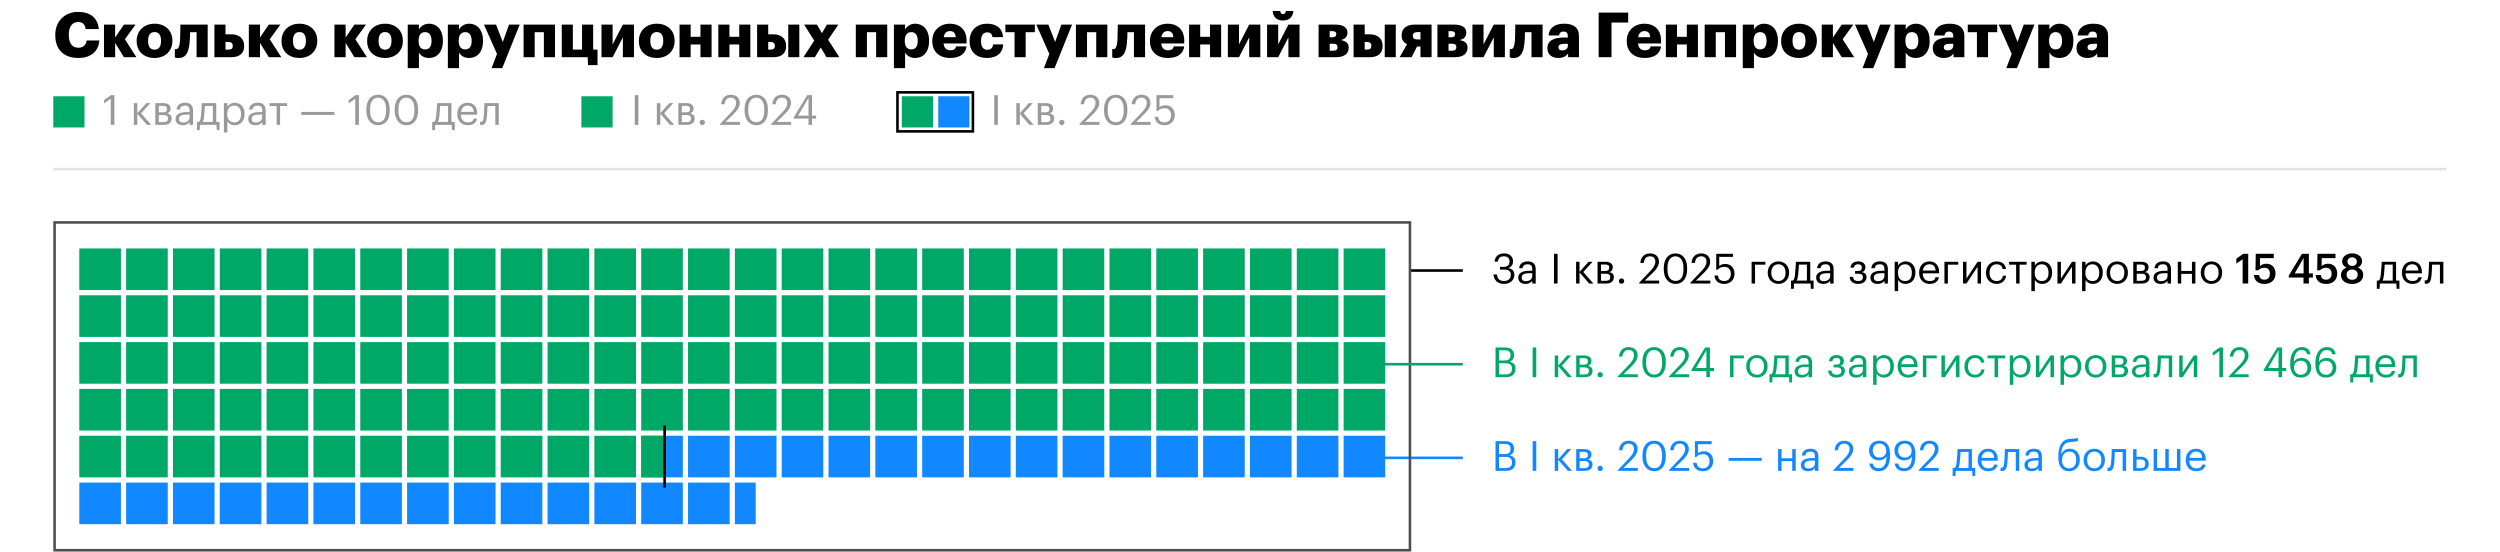 <?xml version="1.0" encoding="UTF-8"?> <svg xmlns="http://www.w3.org/2000/svg" width="961" height="212" viewBox="0 0 961 212" fill="none"><path d="M20.484 65H940.484" stroke="#E3E3E3"></path><path d="M42.572 48V37.936L40.012 39.776V38.48L42.668 36.56H43.964V48H42.572ZM56.493 48L52.781 43.728V48H51.453V39.632H52.781V43.536L56.253 39.632H57.805L54.221 43.568L58.109 48H56.493ZM59.703 48V39.632H62.631C64.199 39.632 65.575 40.112 65.575 41.76V41.808C65.575 42.56 65.175 43.36 64.231 43.6C65.287 43.824 65.975 44.4 65.975 45.488V45.536C65.975 47.2 64.807 48 62.983 48H59.703ZM62.615 40.688H61.031V43.168H62.631C63.735 43.168 64.183 42.784 64.183 41.872V41.824C64.183 40.944 63.623 40.688 62.615 40.688ZM62.855 44.224H61.031V46.944H62.855C64.023 46.944 64.583 46.544 64.583 45.616V45.568C64.583 44.624 64.007 44.224 62.855 44.224ZM70.396 47.088C71.804 47.088 72.876 46.368 72.876 45.072V44.032H71.724C70.044 44.032 68.812 44.448 68.812 45.68C68.812 46.544 69.228 47.088 70.396 47.088ZM70.268 48.144C68.716 48.144 67.484 47.392 67.484 45.68C67.484 43.744 69.532 43.088 71.676 43.088H72.876V42.48C72.876 41.152 72.364 40.592 71.084 40.592C69.932 40.592 69.292 41.072 69.164 42.096H67.836C68.012 40.192 69.532 39.488 71.148 39.488C72.748 39.488 74.204 40.144 74.204 42.48V48H72.876V46.944C72.252 47.728 71.5 48.144 70.268 48.144ZM78.445 44.768C78.333 45.744 78.173 46.416 77.901 46.88H81.821V40.72H78.749C78.701 41.824 78.589 43.52 78.445 44.768ZM76.877 48L76.781 50.032H75.709V46.88H76.301C76.973 46.704 77.085 45.76 77.229 44.688C77.469 42.736 77.597 39.632 77.597 39.632H83.117V46.88H84.397V50.032H83.325L83.229 48H76.877ZM90.095 47.04C91.759 47.04 92.655 45.92 92.655 43.888V43.76C92.655 41.648 91.487 40.592 90.079 40.592C88.527 40.592 87.343 41.616 87.343 43.76V43.888C87.343 46.032 88.463 47.04 90.095 47.04ZM86.063 50.912V39.632H87.391V41.04C87.871 40.224 89.007 39.488 90.223 39.488C92.415 39.488 94.031 41.088 94.031 43.696V43.824C94.031 46.384 92.527 48.144 90.223 48.144C88.847 48.144 87.871 47.456 87.391 46.624V50.912H86.063ZM98.318 47.088C99.726 47.088 100.798 46.368 100.798 45.072V44.032H99.646C97.966 44.032 96.734 44.448 96.734 45.68C96.734 46.544 97.15 47.088 98.318 47.088ZM98.19 48.144C96.638 48.144 95.406 47.392 95.406 45.68C95.406 43.744 97.454 43.088 99.598 43.088H100.798V42.48C100.798 41.152 100.286 40.592 99.006 40.592C97.854 40.592 97.214 41.072 97.086 42.096H95.758C95.934 40.192 97.454 39.488 99.07 39.488C100.67 39.488 102.126 40.144 102.126 42.48V48H100.798V46.944C100.174 47.728 99.422 48.144 98.19 48.144ZM110.372 39.632V40.752H107.668V48H106.34V40.752H103.636V39.632H110.372ZM115.814 44.144V43.024H128.534V44.144H115.814ZM136.572 48V37.936L134.012 39.776V38.48L136.668 36.56H137.964V48H136.572ZM145.379 48.144C142.643 48.144 140.835 45.936 140.835 42.608V41.968C140.835 38.592 142.547 36.416 145.347 36.416C148.163 36.416 149.811 38.672 149.811 41.936V42.576C149.811 45.904 148.195 48.144 145.379 48.144ZM145.379 46.992C147.379 46.992 148.403 45.456 148.403 42.56V41.92C148.403 39.264 147.283 37.536 145.347 37.536C143.411 37.536 142.259 39.136 142.259 41.952V42.592C142.259 45.488 143.475 46.992 145.379 46.992ZM156.27 48.144C153.534 48.144 151.726 45.936 151.726 42.608V41.968C151.726 38.592 153.438 36.416 156.238 36.416C159.054 36.416 160.702 38.672 160.702 41.936V42.576C160.702 45.904 159.086 48.144 156.27 48.144ZM156.27 46.992C158.27 46.992 159.294 45.456 159.294 42.56V41.92C159.294 39.264 158.174 37.536 156.238 37.536C154.302 37.536 153.15 39.136 153.15 41.952V42.592C153.15 45.488 154.366 46.992 156.27 46.992ZM168.867 44.768C168.755 45.744 168.595 46.416 168.323 46.88H172.243V40.72H169.171C169.123 41.824 169.011 43.52 168.867 44.768ZM167.299 48L167.203 50.032H166.131V46.88H166.723C167.395 46.704 167.507 45.76 167.651 44.688C167.891 42.736 168.019 39.632 168.019 39.632H173.539V46.88H174.819V50.032H173.747L173.651 48H167.299ZM179.831 48.144C177.463 48.144 175.783 46.48 175.783 43.904V43.776C175.783 41.248 177.399 39.488 179.703 39.488C181.639 39.488 183.463 40.656 183.463 43.648V44.08H177.159C177.223 45.984 178.135 47.04 179.847 47.04C181.143 47.04 181.895 46.56 182.071 45.584H183.399C183.111 47.264 181.719 48.144 179.831 48.144ZM177.207 43.008H182.103C181.975 41.28 181.079 40.592 179.703 40.592C178.343 40.592 177.431 41.52 177.207 43.008ZM187.178 44.768C186.986 46.976 186.474 48.08 185.114 48.08C184.698 48.08 184.554 48 184.554 48V46.736C184.554 46.736 184.698 46.8 185.002 46.8C185.69 46.8 185.85 45.856 185.962 44.688C186.154 42.736 186.202 39.632 186.202 39.632H191.722V48H190.394V40.752H187.386C187.354 41.856 187.29 43.536 187.178 44.768Z" fill="#999999"></path><rect x="20.484" y="37" width="12" height="12" fill="#00A868"></rect><path d="M244.004 48V36.56H245.396V48H244.004ZM257.54 48L253.828 43.728V48H252.5V39.632H253.828V43.536L257.3 39.632H258.852L255.268 43.568L259.156 48H257.54ZM260.75 48V39.632H263.678C265.246 39.632 266.622 40.112 266.622 41.76V41.808C266.622 42.56 266.222 43.36 265.278 43.6C266.334 43.824 267.022 44.4 267.022 45.488V45.536C267.022 47.2 265.854 48 264.03 48H260.75ZM263.662 40.688H262.078V43.168H263.678C264.782 43.168 265.23 42.784 265.23 41.872V41.824C265.23 40.944 264.67 40.688 263.662 40.688ZM263.902 44.224H262.078V46.944H263.902C265.07 46.944 265.63 46.544 265.63 45.616V45.568C265.63 44.624 265.054 44.224 263.902 44.224ZM269.975 48.08C269.415 48.08 268.951 47.632 268.951 47.056C268.951 46.48 269.415 46.032 269.975 46.032C270.535 46.032 270.999 46.48 270.999 47.056C270.999 47.632 270.535 48.08 269.975 48.08ZM276.773 48V47.68L281.317 42.896C282.357 41.792 282.965 40.752 282.965 39.584C282.965 38.304 282.213 37.536 280.917 37.536C279.589 37.536 278.725 38.288 278.501 40.08H277.205C277.381 37.84 278.741 36.416 280.917 36.416C283.029 36.416 284.373 37.664 284.373 39.632C284.373 41.04 283.477 42.416 282.069 43.792L278.917 46.864H284.437V48H276.773ZM290.754 48.144C288.018 48.144 286.21 45.936 286.21 42.608V41.968C286.21 38.592 287.922 36.416 290.722 36.416C293.538 36.416 295.186 38.672 295.186 41.936V42.576C295.186 45.904 293.57 48.144 290.754 48.144ZM290.754 46.992C292.754 46.992 293.778 45.456 293.778 42.56V41.92C293.778 39.264 292.658 37.536 290.722 37.536C288.786 37.536 287.634 39.136 287.634 41.952V42.592C287.634 45.488 288.85 46.992 290.754 46.992ZM296.445 48V47.68L300.989 42.896C302.029 41.792 302.637 40.752 302.637 39.584C302.637 38.304 301.885 37.536 300.589 37.536C299.261 37.536 298.397 38.288 298.173 40.08H296.877C297.053 37.84 298.413 36.416 300.589 36.416C302.701 36.416 304.045 37.664 304.045 39.632C304.045 41.04 303.149 42.416 301.741 43.792L298.589 46.864H304.109V48H296.445ZM310.79 48V45.6H305.062V45.152L310.294 36.56H312.15V44.464H313.734V45.6H312.15V48H310.79ZM306.822 44.464H310.79V37.616L306.822 44.464Z" fill="#999999"></path><rect x="223.484" y="37" width="12" height="12" fill="#00A868"></rect><path d="M382.184 48V36.56H383.576V48H382.184ZM395.72 48L392.008 43.728V48H390.68V39.632H392.008V43.536L395.48 39.632H397.032L393.448 43.568L397.336 48H395.72ZM398.93 48V39.632H401.858C403.426 39.632 404.802 40.112 404.802 41.76V41.808C404.802 42.56 404.402 43.36 403.458 43.6C404.514 43.824 405.202 44.4 405.202 45.488V45.536C405.202 47.2 404.034 48 402.21 48H398.93ZM401.842 40.688H400.258V43.168H401.858C402.962 43.168 403.41 42.784 403.41 41.872V41.824C403.41 40.944 402.85 40.688 401.842 40.688ZM402.082 44.224H400.258V46.944H402.082C403.25 46.944 403.81 46.544 403.81 45.616V45.568C403.81 44.624 403.234 44.224 402.082 44.224ZM408.154 48.08C407.594 48.08 407.13 47.632 407.13 47.056C407.13 46.48 407.594 46.032 408.154 46.032C408.714 46.032 409.178 46.48 409.178 47.056C409.178 47.632 408.714 48.08 408.154 48.08ZM414.952 48V47.68L419.496 42.896C420.536 41.792 421.144 40.752 421.144 39.584C421.144 38.304 420.392 37.536 419.096 37.536C417.768 37.536 416.904 38.288 416.68 40.08H415.384C415.56 37.84 416.92 36.416 419.096 36.416C421.208 36.416 422.552 37.664 422.552 39.632C422.552 41.04 421.656 42.416 420.248 43.792L417.096 46.864H422.616V48H414.952ZM428.934 48.144C426.198 48.144 424.39 45.936 424.39 42.608V41.968C424.39 38.592 426.102 36.416 428.902 36.416C431.718 36.416 433.366 38.672 433.366 41.936V42.576C433.366 45.904 431.75 48.144 428.934 48.144ZM428.934 46.992C430.934 46.992 431.958 45.456 431.958 42.56V41.92C431.958 39.264 430.838 37.536 428.902 37.536C426.966 37.536 425.814 39.136 425.814 41.952V42.592C425.814 45.488 427.03 46.992 428.934 46.992ZM434.624 48V47.68L439.168 42.896C440.208 41.792 440.816 40.752 440.816 39.584C440.816 38.304 440.064 37.536 438.768 37.536C437.44 37.536 436.576 38.288 436.352 40.08H435.056C435.232 37.84 436.592 36.416 438.768 36.416C440.88 36.416 442.224 37.664 442.224 39.632C442.224 41.04 441.328 42.416 439.92 43.792L436.768 46.864H442.288V48H434.624ZM447.676 48.144C445.212 48.144 444.028 46.784 443.868 44.912H445.196C445.42 46.16 445.916 47.024 447.66 47.024C449.212 47.024 450.172 45.984 450.172 44.256C450.172 42.64 449.228 41.584 447.772 41.584C446.444 41.584 445.676 42 445.068 42.688H444.556V36.56H450.988V37.76H445.708V41.248C446.172 40.816 446.956 40.464 448.044 40.464C450.092 40.464 451.596 41.92 451.596 44.256C451.596 46.672 449.852 48.144 447.676 48.144Z" fill="#999999"></path><rect x="346.664" y="37" width="12" height="12" fill="#00A868"></rect><rect x="344.984" y="35.5" width="29" height="15" stroke="black"></rect><rect x="360.664" y="37" width="12" height="12" fill="#1188FF"></rect><path d="M578.126 109.136C575.406 109.136 574.286 107.456 574.078 105.504H575.422C575.598 106.864 576.158 108.016 578.126 108.016C579.87 108.016 580.75 107.072 580.75 105.632C580.75 104.24 580.062 103.632 578.046 103.632H576.59V102.576H578.046C579.646 102.576 580.254 101.712 580.254 100.48C580.254 99.28 579.566 98.528 578.126 98.528C576.718 98.528 576.03 99.12 575.758 100.56H574.51C574.734 98.528 576.014 97.408 578.222 97.408C580.238 97.408 581.614 98.592 581.614 100.48C581.614 101.616 580.99 102.672 579.726 103.04C581.326 103.264 582.126 104.24 582.126 105.632C582.126 107.648 580.526 109.136 578.126 109.136ZM586.521 108.08C587.929 108.08 589.001 107.36 589.001 106.064V105.024H587.849C586.169 105.024 584.937 105.44 584.937 106.672C584.937 107.536 585.353 108.08 586.521 108.08ZM586.393 109.136C584.841 109.136 583.609 108.384 583.609 106.672C583.609 104.736 585.657 104.08 587.801 104.08H589.001V103.472C589.001 102.144 588.489 101.584 587.209 101.584C586.057 101.584 585.417 102.064 585.289 103.088H583.961C584.137 101.184 585.657 100.48 587.273 100.48C588.873 100.48 590.329 101.136 590.329 103.472V108.992H589.001V107.936C588.377 108.72 587.625 109.136 586.393 109.136ZM597.348 108.992V97.552H598.74V108.992H597.348ZM610.884 108.992L607.172 104.72V108.992H605.844V100.624H607.172V104.528L610.644 100.624H612.196L608.612 104.56L612.5 108.992H610.884ZM614.094 108.992V100.624H617.022C618.59 100.624 619.966 101.104 619.966 102.752V102.8C619.966 103.552 619.566 104.352 618.622 104.592C619.678 104.816 620.366 105.392 620.366 106.48V106.528C620.366 108.192 619.198 108.992 617.374 108.992H614.094ZM617.006 101.68H615.422V104.16H617.022C618.126 104.16 618.574 103.776 618.574 102.864V102.816C618.574 101.936 618.014 101.68 617.006 101.68ZM617.246 105.216H615.422V107.936H617.246C618.414 107.936 618.974 107.536 618.974 106.608V106.56C618.974 105.616 618.398 105.216 617.246 105.216ZM623.319 109.072C622.759 109.072 622.295 108.624 622.295 108.048C622.295 107.472 622.759 107.024 623.319 107.024C623.879 107.024 624.343 107.472 624.343 108.048C624.343 108.624 623.879 109.072 623.319 109.072ZM630.117 108.992V108.672L634.661 103.888C635.701 102.784 636.309 101.744 636.309 100.576C636.309 99.296 635.557 98.528 634.261 98.528C632.933 98.528 632.069 99.28 631.845 101.072H630.549C630.725 98.832 632.085 97.408 634.261 97.408C636.373 97.408 637.717 98.656 637.717 100.624C637.717 102.032 636.821 103.408 635.413 104.784L632.261 107.856H637.781V108.992H630.117ZM644.098 109.136C641.362 109.136 639.554 106.928 639.554 103.6V102.96C639.554 99.584 641.266 97.408 644.066 97.408C646.882 97.408 648.53 99.664 648.53 102.928V103.568C648.53 106.896 646.914 109.136 644.098 109.136ZM644.098 107.984C646.098 107.984 647.122 106.448 647.122 103.552V102.912C647.122 100.256 646.002 98.528 644.066 98.528C642.13 98.528 640.978 100.128 640.978 102.944V103.584C640.978 106.48 642.194 107.984 644.098 107.984ZM649.788 108.992V108.672L654.332 103.888C655.372 102.784 655.98 101.744 655.98 100.576C655.98 99.296 655.228 98.528 653.932 98.528C652.604 98.528 651.74 99.28 651.516 101.072H650.22C650.396 98.832 651.756 97.408 653.932 97.408C656.044 97.408 657.388 98.656 657.388 100.624C657.388 102.032 656.492 103.408 655.084 104.784L651.932 107.856H657.452V108.992H649.788ZM662.84 109.136C660.376 109.136 659.192 107.776 659.032 105.904H660.36C660.584 107.152 661.08 108.016 662.824 108.016C664.376 108.016 665.336 106.976 665.336 105.248C665.336 103.632 664.392 102.576 662.936 102.576C661.608 102.576 660.84 102.992 660.232 103.68H659.72V97.552H666.152V98.752H660.872V102.24C661.336 101.808 662.12 101.456 663.208 101.456C665.256 101.456 666.76 102.912 666.76 105.248C666.76 107.664 665.016 109.136 662.84 109.136ZM678.625 101.744H674.641V108.992H673.313V100.624H678.625V101.744ZM683.613 109.136C681.229 109.136 679.517 107.328 679.517 104.88V104.752C679.517 102.24 681.261 100.48 683.629 100.48C685.997 100.48 687.741 102.224 687.741 104.736V104.864C687.741 107.392 685.997 109.136 683.613 109.136ZM683.629 108.032C685.309 108.032 686.365 106.768 686.365 104.88V104.768C686.365 102.832 685.293 101.584 683.629 101.584C681.949 101.584 680.893 102.832 680.893 104.752V104.88C680.893 106.784 681.933 108.032 683.629 108.032ZM691.195 105.76C691.083 106.736 690.923 107.408 690.651 107.872H694.571V101.712H691.499C691.451 102.816 691.339 104.512 691.195 105.76ZM689.627 108.992L689.531 111.024H688.459V107.872H689.051C689.723 107.696 689.835 106.752 689.979 105.68C690.219 103.728 690.347 100.624 690.347 100.624H695.867V107.872H697.147V111.024H696.075L695.979 108.992H689.627ZM701.037 108.08C702.445 108.08 703.517 107.36 703.517 106.064V105.024H702.365C700.685 105.024 699.453 105.44 699.453 106.672C699.453 107.536 699.869 108.08 701.037 108.08ZM700.909 109.136C699.357 109.136 698.125 108.384 698.125 106.672C698.125 104.736 700.173 104.08 702.317 104.08H703.517V103.472C703.517 102.144 703.005 101.584 701.725 101.584C700.573 101.584 699.933 102.064 699.805 103.088H698.477C698.653 101.184 700.173 100.48 701.789 100.48C703.389 100.48 704.845 101.136 704.845 103.472V108.992H703.517V107.936C702.893 108.72 702.141 109.136 700.909 109.136ZM717.08 102.752V102.8C717.08 103.552 716.632 104.416 715.704 104.592C716.744 104.768 717.48 105.392 717.48 106.48V106.528C717.48 108.048 716.312 109.136 714.296 109.136C712.28 109.136 711.08 108.128 711 106.416H712.296C712.392 107.408 712.92 108.032 714.296 108.032C715.528 108.032 716.088 107.504 716.088 106.608V106.56C716.088 105.616 715.512 105.216 714.36 105.216H713.096V104.16H714.136C715.24 104.16 715.688 103.776 715.688 102.864V102.816C715.688 102.096 715.272 101.584 714.248 101.584C713.336 101.584 712.776 101.984 712.584 102.896H711.304C711.528 101.088 712.824 100.48 714.328 100.48C715.832 100.48 717.08 101.264 717.08 102.752ZM721.896 108.08C723.304 108.08 724.376 107.36 724.376 106.064V105.024H723.224C721.544 105.024 720.312 105.44 720.312 106.672C720.312 107.536 720.728 108.08 721.896 108.08ZM721.768 109.136C720.216 109.136 718.984 108.384 718.984 106.672C718.984 104.736 721.032 104.08 723.176 104.08H724.376V103.472C724.376 102.144 723.864 101.584 722.584 101.584C721.432 101.584 720.792 102.064 720.664 103.088H719.336C719.512 101.184 721.032 100.48 722.648 100.48C724.248 100.48 725.704 101.136 725.704 103.472V108.992H724.376V107.936C723.752 108.72 723 109.136 721.768 109.136ZM732.345 108.032C734.009 108.032 734.905 106.912 734.905 104.88V104.752C734.905 102.64 733.737 101.584 732.329 101.584C730.777 101.584 729.593 102.608 729.593 104.752V104.88C729.593 107.024 730.713 108.032 732.345 108.032ZM728.313 111.904V100.624H729.641V102.032C730.121 101.216 731.257 100.48 732.473 100.48C734.665 100.48 736.281 102.08 736.281 104.688V104.816C736.281 107.376 734.777 109.136 732.473 109.136C731.097 109.136 730.121 108.448 729.641 107.616V111.904H728.313ZM741.768 109.136C739.4 109.136 737.72 107.472 737.72 104.896V104.768C737.72 102.24 739.336 100.48 741.64 100.48C743.576 100.48 745.4 101.648 745.4 104.64V105.072H739.096C739.16 106.976 740.072 108.032 741.784 108.032C743.08 108.032 743.832 107.552 744.008 106.576H745.336C745.048 108.256 743.656 109.136 741.768 109.136ZM739.144 104H744.04C743.912 102.272 743.016 101.584 741.64 101.584C740.28 101.584 739.368 102.512 739.144 104ZM752.75 101.744H748.766V108.992H747.438V100.624H752.75V101.744ZM755.906 108.992H754.578V100.624H755.906V107.072L760.178 100.624H761.506V108.992H760.178V102.544L755.906 108.992ZM767.504 109.136C765.168 109.136 763.408 107.488 763.408 104.896V104.768C763.408 102.208 765.232 100.48 767.472 100.48C769.216 100.48 770.848 101.28 771.104 103.408H769.792C769.584 102.08 768.624 101.584 767.472 101.584C765.952 101.584 764.784 102.8 764.784 104.768V104.896C764.784 106.944 765.904 108.032 767.52 108.032C768.704 108.032 769.776 107.344 769.92 105.984H771.152C770.976 107.792 769.52 109.136 767.504 109.136ZM779.029 100.624V101.744H776.325V108.992H774.997V101.744H772.293V100.624H779.029ZM784.892 108.032C786.556 108.032 787.452 106.912 787.452 104.88V104.752C787.452 102.64 786.284 101.584 784.876 101.584C783.324 101.584 782.14 102.608 782.14 104.752V104.88C782.14 107.024 783.26 108.032 784.892 108.032ZM780.86 111.904V100.624H782.188V102.032C782.668 101.216 783.804 100.48 785.02 100.48C787.212 100.48 788.828 102.08 788.828 104.688V104.816C788.828 107.376 787.324 109.136 785.02 109.136C783.644 109.136 782.668 108.448 782.188 107.616V111.904H780.86ZM792.219 108.992H790.891V100.624H792.219V107.072L796.491 100.624H797.819V108.992H796.491V102.544L792.219 108.992ZM804.376 108.032C806.04 108.032 806.936 106.912 806.936 104.88V104.752C806.936 102.64 805.768 101.584 804.36 101.584C802.808 101.584 801.624 102.608 801.624 104.752V104.88C801.624 107.024 802.744 108.032 804.376 108.032ZM800.344 111.904V100.624H801.672V102.032C802.152 101.216 803.288 100.48 804.504 100.48C806.696 100.48 808.312 102.08 808.312 104.688V104.816C808.312 107.376 806.808 109.136 804.504 109.136C803.128 109.136 802.152 108.448 801.672 107.616V111.904H800.344ZM813.847 109.136C811.463 109.136 809.751 107.328 809.751 104.88V104.752C809.751 102.24 811.495 100.48 813.863 100.48C816.231 100.48 817.975 102.224 817.975 104.736V104.864C817.975 107.392 816.231 109.136 813.847 109.136ZM813.863 108.032C815.543 108.032 816.599 106.768 816.599 104.88V104.768C816.599 102.832 815.527 101.584 813.863 101.584C812.183 101.584 811.127 102.832 811.127 104.752V104.88C811.127 106.784 812.167 108.032 813.863 108.032ZM820.032 108.992V100.624H822.96C824.528 100.624 825.904 101.104 825.904 102.752V102.8C825.904 103.552 825.504 104.352 824.56 104.592C825.616 104.816 826.304 105.392 826.304 106.48V106.528C826.304 108.192 825.136 108.992 823.312 108.992H820.032ZM822.944 101.68H821.36V104.16H822.96C824.064 104.16 824.512 103.776 824.512 102.864V102.816C824.512 101.936 823.952 101.68 822.944 101.68ZM823.184 105.216H821.36V107.936H823.184C824.352 107.936 824.912 107.536 824.912 106.608V106.56C824.912 105.616 824.336 105.216 823.184 105.216ZM830.724 108.08C832.132 108.08 833.204 107.36 833.204 106.064V105.024H832.052C830.372 105.024 829.14 105.44 829.14 106.672C829.14 107.536 829.556 108.08 830.724 108.08ZM830.596 109.136C829.044 109.136 827.812 108.384 827.812 106.672C827.812 104.736 829.86 104.08 832.004 104.08H833.204V103.472C833.204 102.144 832.692 101.584 831.412 101.584C830.26 101.584 829.62 102.064 829.492 103.088H828.164C828.34 101.184 829.86 100.48 831.476 100.48C833.076 100.48 834.532 101.136 834.532 103.472V108.992H833.204V107.936C832.58 108.72 831.828 109.136 830.596 109.136ZM842.581 108.992V105.264H838.469V108.992H837.141V100.624H838.469V104.144H842.581V100.624H843.909V108.992H842.581ZM850.066 109.136C847.682 109.136 845.97 107.328 845.97 104.88V104.752C845.97 102.24 847.714 100.48 850.082 100.48C852.45 100.48 854.194 102.224 854.194 104.736V104.864C854.194 107.392 852.45 109.136 850.066 109.136ZM850.082 108.032C851.762 108.032 852.818 106.768 852.818 104.88V104.768C852.818 102.832 851.746 101.584 850.082 101.584C848.402 101.584 847.346 102.832 847.346 104.752V104.88C847.346 106.784 848.386 108.032 850.082 108.032ZM862.069 108.992V99.664L859.653 101.312V99.44L862.309 97.552H864.213V108.992H862.069ZM870.5 109.152C867.812 109.152 866.548 107.68 866.42 105.712H868.404C868.58 106.768 869.012 107.504 870.484 107.504C871.796 107.504 872.548 106.592 872.548 105.184C872.548 103.808 871.748 102.928 870.484 102.928C869.316 102.928 868.612 103.328 868.1 103.92H867.012L867.108 97.552H874.052V99.232H868.74L868.724 102.336C869.172 101.824 869.972 101.376 871.188 101.376C873.252 101.376 874.708 102.816 874.708 105.216C874.708 107.632 872.964 109.152 870.5 109.152ZM885.473 108.992V106.672H879.809V105.92L884.865 97.552H887.536V105.088H889.073V106.672H887.536V108.992H885.473ZM882.081 105.088H885.505V99.168L882.081 105.088ZM894.219 109.152C891.531 109.152 890.267 107.68 890.139 105.712H892.123C892.299 106.768 892.731 107.504 894.203 107.504C895.515 107.504 896.267 106.592 896.267 105.184C896.267 103.808 895.467 102.928 894.203 102.928C893.035 102.928 892.331 103.328 891.819 103.92H890.731L890.827 97.552H897.771V99.232H892.459L892.443 102.336C892.891 101.824 893.691 101.376 894.907 101.376C896.971 101.376 898.427 102.816 898.427 105.216C898.427 107.632 896.683 109.152 894.219 109.152ZM904.165 109.152C901.893 109.152 899.877 108 899.877 105.76C899.877 104.304 900.741 103.296 902.021 102.848C900.965 102.432 900.325 101.6 900.325 100.464C900.325 98.528 902.181 97.392 904.165 97.392C906.213 97.392 907.989 98.544 907.989 100.432C907.989 101.6 907.317 102.384 906.293 102.832C907.637 103.312 908.421 104.304 908.421 105.696C908.421 107.952 906.469 109.152 904.165 109.152ZM904.197 102.224C905.237 102.224 905.973 101.6 905.973 100.56C905.973 99.584 905.189 98.928 904.165 98.928C903.157 98.928 902.357 99.552 902.357 100.576C902.357 101.616 903.205 102.224 904.197 102.224ZM904.165 107.552C905.381 107.552 906.293 106.848 906.293 105.568C906.293 104.304 905.365 103.616 904.181 103.616C903.013 103.616 902.021 104.304 902.021 105.584C902.021 106.864 903.013 107.552 904.165 107.552ZM916.382 105.76C916.27 106.736 916.11 107.408 915.838 107.872H919.758V101.712H916.686C916.638 102.816 916.526 104.512 916.382 105.76ZM914.814 108.992L914.718 111.024H913.646V107.872H914.238C914.91 107.696 915.022 106.752 915.166 105.68C915.406 103.728 915.534 100.624 915.534 100.624H921.054V107.872H922.334V111.024H921.262L921.166 108.992H914.814ZM927.346 109.136C924.978 109.136 923.298 107.472 923.298 104.896V104.768C923.298 102.24 924.914 100.48 927.218 100.48C929.154 100.48 930.978 101.648 930.978 104.64V105.072H924.674C924.738 106.976 925.65 108.032 927.362 108.032C928.658 108.032 929.41 107.552 929.586 106.576H930.914C930.626 108.256 929.234 109.136 927.346 109.136ZM924.722 104H929.618C929.49 102.272 928.594 101.584 927.218 101.584C925.858 101.584 924.946 102.512 924.722 104ZM934.694 105.76C934.502 107.968 933.99 109.072 932.63 109.072C932.214 109.072 932.07 108.992 932.07 108.992V107.728C932.07 107.728 932.214 107.792 932.518 107.792C933.206 107.792 933.366 106.848 933.478 105.68C933.67 103.728 933.718 100.624 933.718 100.624H939.238V108.992H937.91V101.744H934.902C934.87 102.848 934.806 104.528 934.694 105.76Z" fill="black"></path><path d="M562.312 103.992L542.312 103.992" stroke="black"></path><path d="M574.878 181V169.56H578.318C580.446 169.56 581.998 170.264 581.998 172.52V172.584C581.998 173.624 581.582 174.552 580.27 175C581.934 175.4 582.558 176.248 582.558 177.736V177.8C582.558 179.96 581.086 181 578.798 181H574.878ZM576.238 174.552H578.318C579.998 174.552 580.638 173.944 580.638 172.536V172.472C580.638 171.176 579.886 170.648 578.286 170.648H576.238V174.552ZM576.238 179.912H578.766C580.43 179.912 581.198 179.176 581.198 177.784V177.72C581.198 176.312 580.414 175.64 578.574 175.64H576.238V179.912ZM589.145 181V169.56H590.537V181H589.145ZM602.681 181L598.969 176.728V181H597.641V172.632H598.969V176.536L602.441 172.632H603.993L600.409 176.568L604.297 181H602.681ZM605.891 181V172.632H608.819C610.387 172.632 611.763 173.112 611.763 174.76V174.808C611.763 175.56 611.363 176.36 610.419 176.6C611.475 176.824 612.163 177.4 612.163 178.488V178.536C612.163 180.2 610.995 181 609.171 181H605.891ZM608.803 173.688H607.219V176.168H608.819C609.923 176.168 610.371 175.784 610.371 174.872V174.824C610.371 173.944 609.811 173.688 608.803 173.688ZM609.043 177.224H607.219V179.944H609.043C610.211 179.944 610.771 179.544 610.771 178.616V178.568C610.771 177.624 610.195 177.224 609.043 177.224ZM615.115 181.08C614.555 181.08 614.091 180.632 614.091 180.056C614.091 179.48 614.555 179.032 615.115 179.032C615.675 179.032 616.139 179.48 616.139 180.056C616.139 180.632 615.675 181.08 615.115 181.08ZM621.913 181V180.68L626.457 175.896C627.497 174.792 628.105 173.752 628.105 172.584C628.105 171.304 627.353 170.536 626.057 170.536C624.729 170.536 623.865 171.288 623.641 173.08H622.345C622.521 170.84 623.881 169.416 626.057 169.416C628.169 169.416 629.513 170.664 629.513 172.632C629.513 174.04 628.617 175.416 627.209 176.792L624.057 179.864H629.577V181H621.913ZM635.895 181.144C633.159 181.144 631.351 178.936 631.351 175.608V174.968C631.351 171.592 633.063 169.416 635.863 169.416C638.679 169.416 640.327 171.672 640.327 174.936V175.576C640.327 178.904 638.711 181.144 635.895 181.144ZM635.895 179.992C637.895 179.992 638.919 178.456 638.919 175.56V174.92C638.919 172.264 637.799 170.536 635.863 170.536C633.927 170.536 632.775 172.136 632.775 174.952V175.592C632.775 178.488 633.991 179.992 635.895 179.992ZM641.585 181V180.68L646.129 175.896C647.169 174.792 647.777 173.752 647.777 172.584C647.777 171.304 647.025 170.536 645.729 170.536C644.401 170.536 643.537 171.288 643.313 173.08H642.017C642.193 170.84 643.553 169.416 645.729 169.416C647.841 169.416 649.185 170.664 649.185 172.632C649.185 174.04 648.289 175.416 646.881 176.792L643.729 179.864H649.249V181H641.585ZM654.637 181.144C652.173 181.144 650.989 179.784 650.829 177.912H652.157C652.381 179.16 652.877 180.024 654.621 180.024C656.173 180.024 657.133 178.984 657.133 177.256C657.133 175.64 656.189 174.584 654.733 174.584C653.405 174.584 652.637 175 652.029 175.688H651.517V169.56H657.949V170.76H652.669V174.248C653.133 173.816 653.917 173.464 655.005 173.464C657.053 173.464 658.557 174.92 658.557 177.256C658.557 179.672 656.813 181.144 654.637 181.144ZM664.486 177.144V176.024H677.206V177.144H664.486ZM688.94 181V177.272H684.828V181H683.5V172.632H684.828V176.152H688.94V172.632H690.268V181H688.94ZM695.177 180.088C696.585 180.088 697.657 179.368 697.657 178.072V177.032H696.505C694.825 177.032 693.593 177.448 693.593 178.68C693.593 179.544 694.009 180.088 695.177 180.088ZM695.049 181.144C693.497 181.144 692.265 180.392 692.265 178.68C692.265 176.744 694.313 176.088 696.457 176.088H697.657V175.48C697.657 174.152 697.145 173.592 695.865 173.592C694.713 173.592 694.073 174.072 693.945 175.096H692.617C692.793 173.192 694.313 172.488 695.929 172.488C697.529 172.488 698.985 173.144 698.985 175.48V181H697.657V179.944C697.033 180.728 696.281 181.144 695.049 181.144ZM704.788 181V180.68L709.332 175.896C710.372 174.792 710.98 173.752 710.98 172.584C710.98 171.304 710.228 170.536 708.932 170.536C707.604 170.536 706.74 171.288 706.516 173.08H705.22C705.396 170.84 706.756 169.416 708.932 169.416C711.044 169.416 712.388 170.664 712.388 172.632C712.388 174.04 711.492 175.416 710.084 176.792L706.932 179.864H712.452V181H704.788ZM722.426 175.88C723.962 175.88 725.05 174.888 725.05 173.4C725.05 171.528 723.946 170.488 722.41 170.488C720.906 170.488 719.882 171.544 719.882 173.16C719.882 174.808 720.874 175.88 722.426 175.88ZM722.218 181.128C720.106 181.128 718.842 180.024 718.538 178.184H719.882C720.138 179.304 720.778 179.992 722.25 179.992C724.074 179.992 725.146 178.488 725.178 175.448C724.634 176.376 723.53 176.968 722.218 176.968C719.994 176.968 718.458 175.384 718.458 173.224C718.458 170.936 719.994 169.4 722.41 169.4C725.114 169.4 726.522 171.224 726.522 174.52V175.24C726.522 179.032 724.954 181.128 722.218 181.128ZM732.192 175.88C733.728 175.88 734.816 174.888 734.816 173.4C734.816 171.528 733.712 170.488 732.176 170.488C730.672 170.488 729.648 171.544 729.648 173.16C729.648 174.808 730.64 175.88 732.192 175.88ZM731.984 181.128C729.872 181.128 728.608 180.024 728.304 178.184H729.648C729.904 179.304 730.544 179.992 732.016 179.992C733.84 179.992 734.912 178.488 734.944 175.448C734.4 176.376 733.296 176.968 731.984 176.968C729.76 176.968 728.224 175.384 728.224 173.224C728.224 170.936 729.76 169.4 732.176 169.4C734.88 169.4 736.288 171.224 736.288 174.52V175.24C736.288 179.032 734.72 181.128 731.984 181.128ZM737.57 181V180.68L742.114 175.896C743.154 174.792 743.762 173.752 743.762 172.584C743.762 171.304 743.01 170.536 741.714 170.536C740.386 170.536 739.522 171.288 739.298 173.08H738.002C738.178 170.84 739.538 169.416 741.714 169.416C743.826 169.416 745.17 170.664 745.17 172.632C745.17 174.04 744.274 175.416 742.866 176.792L739.714 179.864H745.234V181H737.57ZM753.335 177.768C753.223 178.744 753.063 179.416 752.791 179.88H756.711V173.72H753.639C753.591 174.824 753.479 176.52 753.335 177.768ZM751.767 181L751.671 183.032H750.599V179.88H751.191C751.863 179.704 751.975 178.76 752.119 177.688C752.359 175.736 752.487 172.632 752.487 172.632H758.007V179.88H759.287V183.032H758.215L758.119 181H751.767ZM764.299 181.144C761.931 181.144 760.251 179.48 760.251 176.904V176.776C760.251 174.248 761.867 172.488 764.171 172.488C766.107 172.488 767.931 173.656 767.931 176.648V177.08H761.627C761.691 178.984 762.603 180.04 764.315 180.04C765.611 180.04 766.363 179.56 766.539 178.584H767.867C767.579 180.264 766.187 181.144 764.299 181.144ZM761.675 176.008H766.571C766.443 174.28 765.547 173.592 764.171 173.592C762.811 173.592 761.899 174.52 761.675 176.008ZM771.647 177.768C771.455 179.976 770.943 181.08 769.583 181.08C769.167 181.08 769.023 181 769.023 181V179.736C769.023 179.736 769.167 179.8 769.471 179.8C770.159 179.8 770.319 178.856 770.431 177.688C770.623 175.736 770.671 172.632 770.671 172.632H776.191V181H774.863V173.752H771.855C771.823 174.856 771.759 176.536 771.647 177.768ZM781.099 180.088C782.507 180.088 783.579 179.368 783.579 178.072V177.032H782.427C780.747 177.032 779.515 177.448 779.515 178.68C779.515 179.544 779.931 180.088 781.099 180.088ZM780.971 181.144C779.419 181.144 778.187 180.392 778.187 178.68C778.187 176.744 780.235 176.088 782.379 176.088H783.579V175.48C783.579 174.152 783.067 173.592 781.787 173.592C780.635 173.592 779.995 174.072 779.867 175.096H778.539C778.715 173.192 780.235 172.488 781.851 172.488C783.451 172.488 784.907 173.144 784.907 175.48V181H783.579V179.944C782.955 180.728 782.203 181.144 780.971 181.144ZM795.35 181.144C792.966 181.144 791.254 179.496 791.254 176.232V175.56C791.254 172.28 791.926 168.888 795.926 168.68L796.246 168.664C797.382 168.6 798.198 168.552 798.806 168.328V169.48C798.246 169.704 797.558 169.784 796.262 169.864L796.022 169.88C793.318 170.056 792.486 171.784 792.294 174.568H792.358C792.934 173.32 794.102 172.488 795.638 172.488C797.974 172.488 799.478 174.248 799.478 176.696V176.76C799.478 179.496 797.718 181.144 795.35 181.144ZM795.366 180.04C797.046 180.04 798.102 178.856 798.102 176.776V176.744C798.102 174.76 797.206 173.592 795.51 173.592C793.75 173.592 792.63 174.824 792.63 176.856V176.888C792.63 178.776 793.67 180.04 795.366 180.04ZM805.019 181.144C802.635 181.144 800.923 179.336 800.923 176.888V176.76C800.923 174.248 802.667 172.488 805.035 172.488C807.403 172.488 809.147 174.232 809.147 176.744V176.872C809.147 179.4 807.403 181.144 805.019 181.144ZM805.035 180.04C806.715 180.04 807.771 178.776 807.771 176.888V176.776C807.771 174.84 806.699 173.592 805.035 173.592C803.355 173.592 802.299 174.84 802.299 176.76V176.888C802.299 178.792 803.339 180.04 805.035 180.04ZM812.725 177.768C812.533 179.976 812.021 181.08 810.661 181.08C810.245 181.08 810.101 181 810.101 181V179.736C810.101 179.736 810.245 179.8 810.549 179.8C811.237 179.8 811.397 178.856 811.509 177.688C811.701 175.736 811.749 172.632 811.749 172.632H817.269V181H815.941V173.752H812.933C812.901 174.856 812.837 176.536 812.725 177.768ZM819.953 181V172.632H821.281V175.56H822.769C824.529 175.56 825.969 176.376 825.969 178.296V178.344C825.969 180.296 824.513 181 822.769 181H819.953ZM821.281 179.96H822.849C824.161 179.96 824.641 179.368 824.641 178.344V178.296C824.641 177.16 824.097 176.616 822.849 176.616H821.281V179.96ZM827.86 181V172.632H829.188V179.88H832.34V172.632H833.668V179.88H836.82V172.632H838.148V181H827.86ZM844.252 181.144C841.884 181.144 840.204 179.48 840.204 176.904V176.776C840.204 174.248 841.82 172.488 844.124 172.488C846.06 172.488 847.884 173.656 847.884 176.648V177.08H841.58C841.644 178.984 842.556 180.04 844.268 180.04C845.564 180.04 846.316 179.56 846.492 178.584H847.82C847.532 180.264 846.14 181.144 844.252 181.144ZM841.628 176.008H846.524C846.396 174.28 845.5 173.592 844.124 173.592C842.764 173.592 841.852 174.52 841.628 176.008Z" fill="#1188FF"></path><path d="M523.859 176L562.314 176" stroke="#1188FF"></path><rect x="30.484" y="95.5" width="16" height="16" fill="#00A868"></rect><rect x="48.484" y="95.5" width="16" height="16" fill="#00A868"></rect><rect x="66.484" y="95.5" width="16" height="16" fill="#00A868"></rect><rect x="84.484" y="95.5" width="16" height="16" fill="#00A868"></rect><rect x="102.484" y="95.5" width="16" height="16" fill="#00A868"></rect><rect x="120.484" y="95.5" width="16" height="16" fill="#00A868"></rect><rect x="138.484" y="95.5" width="16" height="16" fill="#00A868"></rect><rect x="156.484" y="95.5" width="16" height="16" fill="#00A868"></rect><rect x="174.484" y="95.5" width="16" height="16" fill="#00A868"></rect><rect x="192.484" y="95.5" width="16" height="16" fill="#00A868"></rect><rect x="210.484" y="95.5" width="16" height="16" fill="#00A868"></rect><rect x="228.484" y="95.5" width="16" height="16" fill="#00A868"></rect><rect x="246.484" y="95.5" width="16" height="16" fill="#00A868"></rect><rect x="264.484" y="95.5" width="16" height="16" fill="#00A868"></rect><rect x="282.484" y="95.5" width="16" height="16" fill="#00A868"></rect><rect x="300.484" y="95.5" width="16" height="16" fill="#00A868"></rect><rect x="318.484" y="95.5" width="16" height="16" fill="#00A868"></rect><rect x="336.484" y="95.5" width="16" height="16" fill="#00A868"></rect><rect x="354.484" y="95.5" width="16" height="16" fill="#00A868"></rect><rect x="372.484" y="95.5" width="16" height="16" fill="#00A868"></rect><rect x="30.484" y="113.5" width="16" height="16" fill="#00A868"></rect><rect x="48.484" y="113.5" width="16" height="16" fill="#00A868"></rect><rect x="66.484" y="113.5" width="16" height="16" fill="#00A868"></rect><rect x="84.484" y="113.5" width="16" height="16" fill="#00A868"></rect><rect x="102.484" y="113.5" width="16" height="16" fill="#00A868"></rect><rect x="120.484" y="113.5" width="16" height="16" fill="#00A868"></rect><rect x="138.484" y="113.5" width="16" height="16" fill="#00A868"></rect><rect x="156.484" y="113.5" width="16" height="16" fill="#00A868"></rect><rect x="174.484" y="113.5" width="16" height="16" fill="#00A868"></rect><rect x="192.484" y="113.5" width="16" height="16" fill="#00A868"></rect><rect x="210.484" y="113.5" width="16" height="16" fill="#00A868"></rect><rect x="228.484" y="113.5" width="16" height="16" fill="#00A868"></rect><rect x="246.484" y="113.5" width="16" height="16" fill="#00A868"></rect><rect x="264.484" y="113.5" width="16" height="16" fill="#00A868"></rect><rect x="282.484" y="113.5" width="16" height="16" fill="#00A868"></rect><rect x="300.484" y="113.5" width="16" height="16" fill="#00A868"></rect><rect x="318.484" y="113.5" width="16" height="16" fill="#00A868"></rect><rect x="336.484" y="113.5" width="16" height="16" fill="#00A868"></rect><rect x="354.484" y="113.5" width="16" height="16" fill="#00A868"></rect><rect x="372.484" y="113.5" width="16" height="16" fill="#00A868"></rect><rect x="30.484" y="131.5" width="16" height="16" fill="#00A868"></rect><rect x="48.484" y="131.5" width="16" height="16" fill="#00A868"></rect><rect x="66.484" y="131.5" width="16" height="16" fill="#00A868"></rect><rect x="84.484" y="131.5" width="16" height="16" fill="#00A868"></rect><rect x="102.484" y="131.5" width="16" height="16" fill="#00A868"></rect><rect x="120.484" y="131.5" width="16" height="16" fill="#00A868"></rect><rect x="138.484" y="131.5" width="16" height="16" fill="#00A868"></rect><rect x="156.484" y="131.5" width="16" height="16" fill="#00A868"></rect><rect x="174.484" y="131.5" width="16" height="16" fill="#00A868"></rect><rect x="192.484" y="131.5" width="16" height="16" fill="#00A868"></rect><rect x="210.484" y="131.5" width="16" height="16" fill="#00A868"></rect><rect x="228.484" y="131.5" width="16" height="16" fill="#00A868"></rect><rect x="246.484" y="131.5" width="16" height="16" fill="#00A868"></rect><rect x="264.484" y="131.5" width="16" height="16" fill="#00A868"></rect><rect x="282.484" y="131.5" width="16" height="16" fill="#00A868"></rect><rect x="300.484" y="131.5" width="16" height="16" fill="#00A868"></rect><rect x="318.484" y="131.5" width="16" height="16" fill="#00A868"></rect><rect x="336.484" y="131.5" width="16" height="16" fill="#00A868"></rect><rect x="354.484" y="131.5" width="16" height="16" fill="#00A868"></rect><rect x="372.484" y="131.5" width="16" height="16" fill="#00A868"></rect><rect x="30.484" y="149.5" width="16" height="16" fill="#00A868"></rect><rect x="48.484" y="149.5" width="16" height="16" fill="#00A868"></rect><rect x="66.484" y="149.5" width="16" height="16" fill="#00A868"></rect><rect x="84.484" y="149.5" width="16" height="16" fill="#00A868"></rect><rect x="102.484" y="149.5" width="16" height="16" fill="#00A868"></rect><rect x="120.484" y="149.5" width="16" height="16" fill="#00A868"></rect><rect x="138.484" y="149.5" width="16" height="16" fill="#00A868"></rect><rect x="156.484" y="149.5" width="16" height="16" fill="#00A868"></rect><rect x="174.484" y="149.5" width="16" height="16" fill="#00A868"></rect><rect x="192.484" y="149.5" width="16" height="16" fill="#00A868"></rect><rect x="210.484" y="149.5" width="16" height="16" fill="#00A868"></rect><rect x="228.484" y="149.5" width="16" height="16" fill="#00A868"></rect><rect x="246.484" y="149.5" width="16" height="16" fill="#00A868"></rect><rect x="264.484" y="149.5" width="16" height="16" fill="#00A868"></rect><rect x="282.484" y="149.5" width="16" height="16" fill="#00A868"></rect><rect x="300.484" y="149.5" width="16" height="16" fill="#00A868"></rect><rect x="318.484" y="149.5" width="16" height="16" fill="#00A868"></rect><rect x="336.484" y="149.5" width="16" height="16" fill="#00A868"></rect><rect x="354.484" y="149.5" width="16" height="16" fill="#00A868"></rect><rect x="372.484" y="149.5" width="16" height="16" fill="#00A868"></rect><rect x="390.484" y="149.5" width="16" height="16" fill="#00A868"></rect><rect x="408.484" y="149.5" width="16" height="16" fill="#00A868"></rect><rect x="426.484" y="149.5" width="16" height="16" fill="#00A868"></rect><rect x="444.484" y="149.5" width="16" height="16" fill="#00A868"></rect><rect x="462.484" y="149.5" width="16" height="16" fill="#00A868"></rect><rect x="480.484" y="149.5" width="16" height="16" fill="#00A868"></rect><rect x="498.484" y="149.5" width="16" height="16" fill="#00A868"></rect><rect x="516.484" y="149.5" width="16" height="16" fill="#00A868"></rect><rect x="30.484" y="167.5" width="16" height="16" fill="#00A868"></rect><rect x="48.484" y="167.5" width="16" height="16" fill="#00A868"></rect><rect x="66.484" y="167.5" width="16" height="16" fill="#00A868"></rect><rect x="84.484" y="167.5" width="16" height="16" fill="#00A868"></rect><rect x="102.484" y="167.5" width="16" height="16" fill="#00A868"></rect><rect x="120.484" y="167.5" width="16" height="16" fill="#00A868"></rect><rect x="138.484" y="167.5" width="16" height="16" fill="#00A868"></rect><rect x="156.484" y="167.5" width="16" height="16" fill="#00A868"></rect><rect x="174.484" y="167.5" width="16" height="16" fill="#00A868"></rect><rect x="192.484" y="167.5" width="16" height="16" fill="#00A868"></rect><rect x="210.484" y="167.5" width="16" height="16" fill="#00A868"></rect><rect x="228.484" y="167.5" width="16" height="16" fill="#00A868"></rect><rect x="390.484" y="95.5" width="16" height="16" fill="#00A868"></rect><rect x="408.484" y="95.5" width="16" height="16" fill="#00A868"></rect><rect x="426.484" y="95.5" width="16" height="16" fill="#00A868"></rect><rect x="444.484" y="95.5" width="16" height="16" fill="#00A868"></rect><rect x="462.484" y="95.5" width="16" height="16" fill="#00A868"></rect><rect x="480.484" y="95.5" width="16" height="16" fill="#00A868"></rect><rect x="498.484" y="95.5" width="16" height="16" fill="#00A868"></rect><rect x="516.484" y="95.5" width="16" height="16" fill="#00A868"></rect><rect x="498.484" y="131.5" width="16" height="16" fill="#00A868"></rect><rect x="516.484" y="131.5" width="16" height="16" fill="#00A868"></rect><rect x="390.484" y="113.5" width="16" height="16" fill="#00A868"></rect><rect x="408.484" y="113.5" width="16" height="16" fill="#00A868"></rect><rect x="426.484" y="113.5" width="16" height="16" fill="#00A868"></rect><rect x="444.484" y="113.5" width="16" height="16" fill="#00A868"></rect><rect x="462.484" y="113.5" width="16" height="16" fill="#00A868"></rect><rect x="480.484" y="113.5" width="16" height="16" fill="#00A868"></rect><rect x="498.484" y="113.5" width="16" height="16" fill="#00A868"></rect><rect x="516.484" y="113.5" width="16" height="16" fill="#00A868"></rect><rect x="462.484" y="131.5" width="16" height="16" fill="#00A868"></rect><rect x="480.484" y="131.5" width="16" height="16" fill="#00A868"></rect><rect x="390.484" y="131.5" width="16" height="16" fill="#00A868"></rect><rect x="408.484" y="131.5" width="16" height="16" fill="#00A868"></rect><rect x="426.484" y="131.5" width="16" height="16" fill="#00A868"></rect><rect x="444.484" y="131.5" width="16" height="16" fill="#00A868"></rect><rect x="246.484" y="167.5" width="16" height="16" fill="#1188FF"></rect><rect x="246.484" y="167.5" width="9" height="16" fill="#00A868"></rect><rect x="264.484" y="167.5" width="16" height="16" fill="#1188FF"></rect><rect x="282.484" y="167.5" width="16" height="16" fill="#1188FF"></rect><rect x="300.484" y="167.5" width="16" height="16" fill="#1188FF"></rect><rect x="318.484" y="167.5" width="16" height="16" fill="#1188FF"></rect><rect x="336.484" y="167.5" width="16" height="16" fill="#1188FF"></rect><rect x="30.484" y="185.5" width="16" height="16" fill="#1188FF"></rect><rect x="48.484" y="185.5" width="16" height="16" fill="#1188FF"></rect><rect x="66.484" y="185.5" width="16" height="16" fill="#1188FF"></rect><rect x="84.484" y="185.5" width="16" height="16" fill="#1188FF"></rect><rect x="102.484" y="185.5" width="16" height="16" fill="#1188FF"></rect><rect x="120.484" y="185.5" width="16" height="16" fill="#1188FF"></rect><rect x="138.484" y="185.5" width="16" height="16" fill="#1188FF"></rect><rect x="156.484" y="185.5" width="16" height="16" fill="#1188FF"></rect><rect x="174.484" y="185.5" width="16" height="16" fill="#1188FF"></rect><rect x="192.484" y="185.5" width="16" height="16" fill="#1188FF"></rect><rect x="354.484" y="167.5" width="16" height="16" fill="#1188FF"></rect><rect x="372.484" y="167.5" width="16" height="16" fill="#1188FF"></rect><rect x="390.484" y="167.5" width="16" height="16" fill="#1188FF"></rect><rect x="408.484" y="167.5" width="16" height="16" fill="#1188FF"></rect><rect x="426.484" y="167.5" width="16" height="16" fill="#1188FF"></rect><rect x="444.484" y="167.5" width="16" height="16" fill="#1188FF"></rect><rect x="462.484" y="167.5" width="16" height="16" fill="#1188FF"></rect><rect x="480.484" y="167.5" width="16" height="16" fill="#1188FF"></rect><rect x="498.484" y="167.5" width="16" height="16" fill="#1188FF"></rect><rect x="516.484" y="167.5" width="16" height="16" fill="#1188FF"></rect><rect x="210.484" y="185.5" width="16" height="16" fill="#1188FF"></rect><rect x="228.484" y="185.5" width="16" height="16" fill="#1188FF"></rect><rect x="246.484" y="185.5" width="16" height="16" fill="#1188FF"></rect><rect x="264.484" y="185.5" width="16" height="16" fill="#1188FF"></rect><rect x="282.484" y="185.5" width="8" height="16" fill="#1188FF"></rect><rect x="20.984" y="85.5" width="521" height="126" stroke="#4F4F4F"></rect><rect x="254.984" y="163.5" width="1" height="24" fill="black"></rect><path d="M574.878 145V133.56H578.318C580.446 133.56 581.998 134.264 581.998 136.52V136.584C581.998 137.624 581.582 138.552 580.27 139C581.934 139.4 582.558 140.248 582.558 141.736V141.8C582.558 143.96 581.086 145 578.798 145H574.878ZM576.238 138.552H578.318C579.998 138.552 580.638 137.944 580.638 136.536V136.472C580.638 135.176 579.886 134.648 578.286 134.648H576.238V138.552ZM576.238 143.912H578.766C580.43 143.912 581.198 143.176 581.198 141.784V141.72C581.198 140.312 580.414 139.64 578.574 139.64H576.238V143.912ZM589.145 145V133.56H590.537V145H589.145ZM602.681 145L598.969 140.728V145H597.641V136.632H598.969V140.536L602.441 136.632H603.993L600.409 140.568L604.297 145H602.681ZM605.891 145V136.632H608.819C610.387 136.632 611.763 137.112 611.763 138.76V138.808C611.763 139.56 611.363 140.36 610.419 140.6C611.475 140.824 612.163 141.4 612.163 142.488V142.536C612.163 144.2 610.995 145 609.171 145H605.891ZM608.803 137.688H607.219V140.168H608.819C609.923 140.168 610.371 139.784 610.371 138.872V138.824C610.371 137.944 609.811 137.688 608.803 137.688ZM609.043 141.224H607.219V143.944H609.043C610.211 143.944 610.771 143.544 610.771 142.616V142.568C610.771 141.624 610.195 141.224 609.043 141.224ZM615.115 145.08C614.555 145.08 614.091 144.632 614.091 144.056C614.091 143.48 614.555 143.032 615.115 143.032C615.675 143.032 616.139 143.48 616.139 144.056C616.139 144.632 615.675 145.08 615.115 145.08ZM621.913 145V144.68L626.457 139.896C627.497 138.792 628.105 137.752 628.105 136.584C628.105 135.304 627.353 134.536 626.057 134.536C624.729 134.536 623.865 135.288 623.641 137.08H622.345C622.521 134.84 623.881 133.416 626.057 133.416C628.169 133.416 629.513 134.664 629.513 136.632C629.513 138.04 628.617 139.416 627.209 140.792L624.057 143.864H629.577V145H621.913ZM635.895 145.144C633.159 145.144 631.351 142.936 631.351 139.608V138.968C631.351 135.592 633.063 133.416 635.863 133.416C638.679 133.416 640.327 135.672 640.327 138.936V139.576C640.327 142.904 638.711 145.144 635.895 145.144ZM635.895 143.992C637.895 143.992 638.919 142.456 638.919 139.56V138.92C638.919 136.264 637.799 134.536 635.863 134.536C633.927 134.536 632.775 136.136 632.775 138.952V139.592C632.775 142.488 633.991 143.992 635.895 143.992ZM641.585 145V144.68L646.129 139.896C647.169 138.792 647.777 137.752 647.777 136.584C647.777 135.304 647.025 134.536 645.729 134.536C644.401 134.536 643.537 135.288 643.313 137.08H642.017C642.193 134.84 643.553 133.416 645.729 133.416C647.841 133.416 649.185 134.664 649.185 136.632C649.185 138.04 648.289 139.416 646.881 140.792L643.729 143.864H649.249V145H641.585ZM655.93 145V142.6H650.202V142.152L655.434 133.56H657.29V141.464H658.874V142.6H657.29V145H655.93ZM651.962 141.464H655.93V134.616L651.962 141.464ZM670.344 137.752H666.36V145H665.032V136.632H670.344V137.752ZM675.332 145.144C672.948 145.144 671.236 143.336 671.236 140.888V140.76C671.236 138.248 672.98 136.488 675.348 136.488C677.716 136.488 679.46 138.232 679.46 140.744V140.872C679.46 143.4 677.716 145.144 675.332 145.144ZM675.348 144.04C677.028 144.04 678.084 142.776 678.084 140.888V140.776C678.084 138.84 677.012 137.592 675.348 137.592C673.668 137.592 672.612 138.84 672.612 140.76V140.888C672.612 142.792 673.652 144.04 675.348 144.04ZM682.914 141.768C682.802 142.744 682.642 143.416 682.37 143.88H686.29V137.72H683.218C683.17 138.824 683.058 140.52 682.914 141.768ZM681.346 145L681.25 147.032H680.178V143.88H680.77C681.442 143.704 681.554 142.76 681.698 141.688C681.938 139.736 682.066 136.632 682.066 136.632H687.586V143.88H688.866V147.032H687.794L687.698 145H681.346ZM692.756 144.088C694.164 144.088 695.236 143.368 695.236 142.072V141.032H694.084C692.404 141.032 691.172 141.448 691.172 142.68C691.172 143.544 691.588 144.088 692.756 144.088ZM692.628 145.144C691.076 145.144 689.844 144.392 689.844 142.68C689.844 140.744 691.892 140.088 694.036 140.088H695.236V139.48C695.236 138.152 694.724 137.592 693.444 137.592C692.292 137.592 691.652 138.072 691.524 139.096H690.196C690.372 137.192 691.892 136.488 693.508 136.488C695.108 136.488 696.564 137.144 696.564 139.48V145H695.236V143.944C694.612 144.728 693.86 145.144 692.628 145.144ZM708.799 138.76V138.808C708.799 139.56 708.351 140.424 707.423 140.6C708.463 140.776 709.199 141.4 709.199 142.488V142.536C709.199 144.056 708.031 145.144 706.015 145.144C703.999 145.144 702.799 144.136 702.719 142.424H704.015C704.111 143.416 704.639 144.04 706.015 144.04C707.247 144.04 707.807 143.512 707.807 142.616V142.568C707.807 141.624 707.231 141.224 706.079 141.224H704.815V140.168H705.855C706.959 140.168 707.407 139.784 707.407 138.872V138.824C707.407 138.104 706.991 137.592 705.967 137.592C705.055 137.592 704.495 137.992 704.303 138.904H703.023C703.247 137.096 704.543 136.488 706.047 136.488C707.551 136.488 708.799 137.272 708.799 138.76ZM713.615 144.088C715.023 144.088 716.095 143.368 716.095 142.072V141.032H714.943C713.263 141.032 712.031 141.448 712.031 142.68C712.031 143.544 712.447 144.088 713.615 144.088ZM713.487 145.144C711.935 145.144 710.703 144.392 710.703 142.68C710.703 140.744 712.751 140.088 714.895 140.088H716.095V139.48C716.095 138.152 715.583 137.592 714.303 137.592C713.151 137.592 712.511 138.072 712.383 139.096H711.055C711.231 137.192 712.751 136.488 714.367 136.488C715.967 136.488 717.423 137.144 717.423 139.48V145H716.095V143.944C715.471 144.728 714.719 145.144 713.487 145.144ZM724.064 144.04C725.728 144.04 726.624 142.92 726.624 140.888V140.76C726.624 138.648 725.456 137.592 724.048 137.592C722.496 137.592 721.312 138.616 721.312 140.76V140.888C721.312 143.032 722.432 144.04 724.064 144.04ZM720.032 147.912V136.632H721.36V138.04C721.84 137.224 722.976 136.488 724.192 136.488C726.384 136.488 728 138.088 728 140.696V140.824C728 143.384 726.496 145.144 724.192 145.144C722.816 145.144 721.84 144.456 721.36 143.624V147.912H720.032ZM733.487 145.144C731.119 145.144 729.439 143.48 729.439 140.904V140.776C729.439 138.248 731.055 136.488 733.359 136.488C735.295 136.488 737.119 137.656 737.119 140.648V141.08H730.815C730.879 142.984 731.791 144.04 733.503 144.04C734.799 144.04 735.551 143.56 735.727 142.584H737.055C736.767 144.264 735.375 145.144 733.487 145.144ZM730.863 140.008H735.759C735.631 138.28 734.735 137.592 733.359 137.592C731.999 137.592 731.087 138.52 730.863 140.008ZM744.469 137.752H740.485V145H739.157V136.632H744.469V137.752ZM747.625 145H746.297V136.632H747.625V143.08L751.897 136.632H753.225V145H751.897V138.552L747.625 145ZM759.222 145.144C756.886 145.144 755.126 143.496 755.126 140.904V140.776C755.126 138.216 756.95 136.488 759.19 136.488C760.934 136.488 762.566 137.288 762.822 139.416H761.51C761.302 138.088 760.342 137.592 759.19 137.592C757.67 137.592 756.502 138.808 756.502 140.776V140.904C756.502 142.952 757.622 144.04 759.238 144.04C760.422 144.04 761.494 143.352 761.638 141.992H762.87C762.694 143.8 761.238 145.144 759.222 145.144ZM770.747 136.632V137.752H768.043V145H766.715V137.752H764.011V136.632H770.747ZM776.61 144.04C778.274 144.04 779.17 142.92 779.17 140.888V140.76C779.17 138.648 778.002 137.592 776.594 137.592C775.042 137.592 773.858 138.616 773.858 140.76V140.888C773.858 143.032 774.978 144.04 776.61 144.04ZM772.578 147.912V136.632H773.906V138.04C774.386 137.224 775.522 136.488 776.738 136.488C778.93 136.488 780.546 138.088 780.546 140.696V140.824C780.546 143.384 779.042 145.144 776.738 145.144C775.362 145.144 774.386 144.456 773.906 143.624V147.912H772.578ZM783.938 145H782.61V136.632H783.938V143.08L788.21 136.632H789.538V145H788.21V138.552L783.938 145ZM796.095 144.04C797.759 144.04 798.655 142.92 798.655 140.888V140.76C798.655 138.648 797.487 137.592 796.079 137.592C794.527 137.592 793.343 138.616 793.343 140.76V140.888C793.343 143.032 794.463 144.04 796.095 144.04ZM792.063 147.912V136.632H793.391V138.04C793.871 137.224 795.007 136.488 796.223 136.488C798.415 136.488 800.031 138.088 800.031 140.696V140.824C800.031 143.384 798.527 145.144 796.223 145.144C794.847 145.144 793.871 144.456 793.391 143.624V147.912H792.063ZM805.566 145.144C803.182 145.144 801.47 143.336 801.47 140.888V140.76C801.47 138.248 803.214 136.488 805.582 136.488C807.95 136.488 809.694 138.232 809.694 140.744V140.872C809.694 143.4 807.95 145.144 805.566 145.144ZM805.582 144.04C807.262 144.04 808.318 142.776 808.318 140.888V140.776C808.318 138.84 807.246 137.592 805.582 137.592C803.902 137.592 802.846 138.84 802.846 140.76V140.888C802.846 142.792 803.886 144.04 805.582 144.04ZM811.75 145V136.632H814.678C816.246 136.632 817.622 137.112 817.622 138.76V138.808C817.622 139.56 817.222 140.36 816.278 140.6C817.334 140.824 818.022 141.4 818.022 142.488V142.536C818.022 144.2 816.854 145 815.03 145H811.75ZM814.662 137.688H813.078V140.168H814.678C815.782 140.168 816.23 139.784 816.23 138.872V138.824C816.23 137.944 815.67 137.688 814.662 137.688ZM814.902 141.224H813.078V143.944H814.902C816.07 143.944 816.63 143.544 816.63 142.616V142.568C816.63 141.624 816.054 141.224 814.902 141.224ZM822.443 144.088C823.851 144.088 824.923 143.368 824.923 142.072V141.032H823.771C822.091 141.032 820.859 141.448 820.859 142.68C820.859 143.544 821.275 144.088 822.443 144.088ZM822.315 145.144C820.763 145.144 819.531 144.392 819.531 142.68C819.531 140.744 821.579 140.088 823.723 140.088H824.923V139.48C824.923 138.152 824.411 137.592 823.131 137.592C821.979 137.592 821.339 138.072 821.211 139.096H819.883C820.059 137.192 821.579 136.488 823.195 136.488C824.795 136.488 826.251 137.144 826.251 139.48V145H824.923V143.944C824.299 144.728 823.547 145.144 822.315 145.144ZM830.46 141.768C830.268 143.976 829.756 145.08 828.396 145.08C827.98 145.08 827.836 145 827.836 145V143.736C827.836 143.736 827.98 143.8 828.284 143.8C828.972 143.8 829.132 142.856 829.244 141.688C829.436 139.736 829.484 136.632 829.484 136.632H835.004V145H833.676V137.752H830.668C830.636 138.856 830.572 140.536 830.46 141.768ZM839.016 145H837.688V136.632H839.016V143.08L843.288 136.632H844.616V145H843.288V138.552L839.016 145ZM853.119 145V134.936L850.559 136.776V135.48L853.215 133.56H854.511V145H853.119ZM856.726 145V144.68L861.27 139.896C862.31 138.792 862.918 137.752 862.918 136.584C862.918 135.304 862.166 134.536 860.87 134.536C859.542 134.536 858.678 135.288 858.454 137.08H857.158C857.334 134.84 858.694 133.416 860.87 133.416C862.982 133.416 864.326 134.664 864.326 136.632C864.326 138.04 863.43 139.416 862.022 140.792L858.87 143.864H864.39V145H856.726ZM875.868 145V142.6H870.14V142.152L875.372 133.56H877.228V141.464H878.812V142.6H877.228V145H875.868ZM871.9 141.464H875.868V134.616L871.9 141.464ZM884.463 145.144C881.343 145.144 880.351 142.808 880.351 139.944V139.672C880.351 135.56 882.207 133.416 884.831 133.416C886.607 133.416 887.871 134.344 888.175 136.184H886.847C886.591 135.128 886.015 134.552 884.735 134.552C883.007 134.552 881.791 136.104 881.727 139.128C882.271 138.2 883.343 137.576 884.671 137.576C886.943 137.576 888.415 139.224 888.415 141.32C888.415 143.608 886.879 145.144 884.463 145.144ZM884.463 144.056C885.967 144.056 886.991 143 886.991 141.384C886.991 139.736 885.999 138.664 884.447 138.664C882.911 138.664 881.823 139.704 881.823 141.192C881.823 143.064 882.927 144.056 884.463 144.056ZM894.135 145.144C891.015 145.144 890.023 142.808 890.023 139.944V139.672C890.023 135.56 891.879 133.416 894.503 133.416C896.279 133.416 897.543 134.344 897.847 136.184H896.519C896.263 135.128 895.687 134.552 894.407 134.552C892.679 134.552 891.463 136.104 891.399 139.128C891.943 138.2 893.015 137.576 894.343 137.576C896.615 137.576 898.087 139.224 898.087 141.32C898.087 143.608 896.551 145.144 894.135 145.144ZM894.135 144.056C895.639 144.056 896.663 143 896.663 141.384C896.663 139.736 895.671 138.664 894.119 138.664C892.583 138.664 891.495 139.704 891.495 141.192C891.495 143.064 892.599 144.056 894.135 144.056ZM906.179 141.768C906.067 142.744 905.907 143.416 905.635 143.88H909.555V137.72H906.483C906.435 138.824 906.323 140.52 906.179 141.768ZM904.611 145L904.515 147.032H903.443V143.88H904.035C904.707 143.704 904.819 142.76 904.963 141.688C905.203 139.736 905.331 136.632 905.331 136.632H910.851V143.88H912.131V147.032H911.059L910.963 145H904.611ZM917.143 145.144C914.775 145.144 913.095 143.48 913.095 140.904V140.776C913.095 138.248 914.711 136.488 917.015 136.488C918.951 136.488 920.775 137.656 920.775 140.648V141.08H914.471C914.535 142.984 915.447 144.04 917.159 144.04C918.455 144.04 919.207 143.56 919.383 142.584H920.711C920.423 144.264 919.031 145.144 917.143 145.144ZM914.519 140.008H919.415C919.287 138.28 918.391 137.592 917.015 137.592C915.655 137.592 914.743 138.52 914.519 140.008ZM924.491 141.768C924.299 143.976 923.787 145.08 922.427 145.08C922.011 145.08 921.867 145 921.867 145V143.736C921.867 143.736 922.011 143.8 922.315 143.8C923.003 143.8 923.163 142.856 923.275 141.688C923.467 139.736 923.515 136.632 923.515 136.632H929.035V145H927.707V137.752H924.699C924.667 138.856 924.603 140.536 924.491 141.768Z" fill="#00A868"></path><path d="M524.312 140H562.313" stroke="#00A868"></path><path d="M30.204 22.288C24.204 22.288 21.252 18.784 21.252 13.528V13.336C21.252 8.056 24.996 4.576 30.012 4.576C34.476 4.576 37.572 6.64 37.98 11.176H32.916C32.724 9.424 31.764 8.464 30.036 8.464C27.828 8.464 26.436 10.192 26.436 13.312V13.504C26.436 16.6 27.756 18.352 30.108 18.352C31.836 18.352 33.06 17.44 33.3 15.544H38.196C37.86 19.984 34.644 22.288 30.204 22.288ZM47.647 22L44.263 16.504V22H39.967V9.448H44.263V14.416L47.647 9.448H52.111L48.007 15.088L52.447 22H47.647ZM59.401 22.288C55.538 22.288 52.538 19.936 52.538 15.88V15.688C52.538 11.656 55.538 9.112 59.425 9.112C63.289 9.112 66.266 11.584 66.266 15.568V15.76C66.266 19.84 63.266 22.288 59.401 22.288ZM59.425 19.096C61.033 19.096 61.898 17.896 61.898 15.808V15.616C61.898 13.504 61.057 12.328 59.425 12.328C57.818 12.328 56.929 13.456 56.929 15.568V15.76C56.929 17.92 57.77 19.096 59.425 19.096ZM72.849 16.648C72.465 20.224 71.433 22.312 68.649 22.312C67.665 22.312 67.233 22.072 67.209 22.072V18.832C67.209 18.832 67.377 18.904 67.665 18.904C68.529 18.904 69.009 17.896 69.201 15.64C69.273 14.752 69.345 9.448 69.345 9.448H79.833V22H75.561V12.376H73.065C73.041 13.96 72.993 15.4 72.849 16.648ZM82.413 22V9.448H86.685V13.192H88.989C92.085 13.192 93.861 14.968 93.861 17.632V17.704C93.861 20.368 92.253 22 88.821 22H82.413ZM86.685 19.072H87.717C88.845 19.072 89.469 18.736 89.469 17.68V17.608C89.469 16.576 88.869 16.12 87.717 16.12H86.685V19.072ZM103.335 22L99.951 16.504V22H95.655V9.448H99.951V14.416L103.335 9.448H107.799L103.695 15.088L108.135 22H103.335ZM115.089 22.288C111.225 22.288 108.225 19.936 108.225 15.88V15.688C108.225 11.656 111.225 9.112 115.113 9.112C118.977 9.112 121.953 11.584 121.953 15.568V15.76C121.953 19.84 118.953 22.288 115.089 22.288ZM115.113 19.096C116.721 19.096 117.585 17.896 117.585 15.808V15.616C117.585 13.504 116.745 12.328 115.113 12.328C113.505 12.328 112.617 13.456 112.617 15.568V15.76C112.617 17.92 113.457 19.096 115.113 19.096ZM136.241 22L132.857 16.504V22H128.561V9.448H132.857V14.416L136.241 9.448H140.705L136.601 15.088L141.041 22H136.241ZM147.995 22.288C144.131 22.288 141.131 19.936 141.131 15.88V15.688C141.131 11.656 144.131 9.112 148.019 9.112C151.883 9.112 154.859 11.584 154.859 15.568V15.76C154.859 19.84 151.859 22.288 147.995 22.288ZM148.019 19.096C149.627 19.096 150.491 17.896 150.491 15.808V15.616C150.491 13.504 149.651 12.328 148.019 12.328C146.411 12.328 145.523 13.456 145.523 15.568V15.76C145.523 17.92 146.363 19.096 148.019 19.096ZM163.405 19C165.013 19 165.877 17.872 165.877 15.808V15.616C165.877 13.408 164.917 12.352 163.405 12.352C161.845 12.352 160.909 13.48 160.909 15.592V15.784C160.909 17.92 161.845 19 163.405 19ZM156.733 26.2V9.448H161.029V11.32C161.749 10.12 163.045 9.112 164.941 9.112C167.869 9.112 170.245 11.32 170.245 15.616V15.808C170.245 20.128 167.869 22.288 164.917 22.288C163.021 22.288 161.653 21.4 161.029 20.152V26.2H156.733ZM178.827 19C180.435 19 181.299 17.872 181.299 15.808V15.616C181.299 13.408 180.339 12.352 178.827 12.352C177.267 12.352 176.331 13.48 176.331 15.592V15.784C176.331 17.92 177.267 19 178.827 19ZM172.155 26.2V9.448H176.451V11.32C177.171 10.12 178.467 9.112 180.363 9.112C183.291 9.112 185.667 11.32 185.667 15.616V15.808C185.667 20.128 183.291 22.288 180.339 22.288C178.443 22.288 177.075 21.4 176.451 20.152V26.2H172.155ZM188.956 26.2L191.044 20.728L186.028 9.448H190.684L193.276 16.144L195.676 9.448H199.78L193.06 26.2H188.956ZM209.065 22V12.376H205.537V22H201.265V9.448H213.337V22H209.065ZM229.689 25.048H226.041L225.897 22H215.937V9.448H220.209V19.072H223.737V9.448H228.009V19.072H229.689V25.048ZM235.49 22H231.218V9.448H235.49V17.08L239.426 9.448H243.698V22H239.426V14.368L235.49 22ZM252.456 22.288C248.592 22.288 245.592 19.936 245.592 15.88V15.688C245.592 11.656 248.592 9.112 252.48 9.112C256.344 9.112 259.32 11.584 259.32 15.568V15.76C259.32 19.84 256.32 22.288 252.456 22.288ZM252.48 19.096C254.088 19.096 254.952 17.896 254.952 15.808V15.616C254.952 13.504 254.112 12.328 252.48 12.328C250.872 12.328 249.984 13.456 249.984 15.568V15.76C249.984 17.92 250.824 19.096 252.48 19.096ZM269.258 22V17.08H265.49V22H261.218V9.448H265.49V14.152H269.258V9.448H273.53V22H269.258ZM284.164 22V17.08H280.396V22H276.124V9.448H280.396V14.152H284.164V9.448H288.436V22H284.164ZM303.006 22V9.448H307.254V22H303.006ZM291.03 22V9.448H295.302V13.192H297.318C300.414 13.192 302.19 14.968 302.19 17.632V17.704C302.19 20.368 300.582 22 297.15 22H291.03ZM295.302 19.072H296.094C297.222 19.072 297.846 18.736 297.846 17.68V17.608C297.846 16.576 297.246 16.12 296.094 16.12H295.302V19.072ZM308.819 22L312.995 15.616L309.083 9.448H314.027L315.971 12.76L317.867 9.448H322.283L318.323 15.28L322.667 22H317.723L315.491 18.256L313.211 22H308.819ZM336.776 22V12.376H333.248V22H328.976V9.448H341.048V22H336.776ZM350.296 19C351.904 19 352.768 17.872 352.768 15.808V15.616C352.768 13.408 351.808 12.352 350.296 12.352C348.736 12.352 347.8 13.48 347.8 15.592V15.784C347.8 17.92 348.736 19 350.296 19ZM343.624 26.2V9.448H347.92V11.32C348.64 10.12 349.936 9.112 351.832 9.112C354.76 9.112 357.136 11.32 357.136 15.616V15.808C357.136 20.128 354.76 22.288 351.808 22.288C349.912 22.288 348.544 21.4 347.92 20.152V26.2H343.624ZM365.189 22.288C361.253 22.288 358.373 19.984 358.373 15.88V15.688C358.373 11.656 361.373 9.112 365.165 9.112C368.597 9.112 371.549 11.08 371.549 15.592V16.72H362.717C362.837 18.376 363.797 19.336 365.333 19.336C366.749 19.336 367.349 18.688 367.517 17.848H371.549C371.165 20.68 368.981 22.288 365.189 22.288ZM362.765 14.296H367.373C367.301 12.784 366.557 11.944 365.165 11.944C363.869 11.944 362.981 12.784 362.765 14.296ZM379.317 22.288C375.573 22.288 372.717 20.104 372.717 15.88V15.688C372.717 11.512 375.717 9.112 379.413 9.112C382.485 9.112 385.317 10.456 385.557 14.272H381.525C381.333 13.096 380.757 12.448 379.509 12.448C377.997 12.448 377.109 13.528 377.109 15.64V15.832C377.109 18.016 377.949 19.144 379.581 19.144C380.781 19.144 381.621 18.424 381.765 17.056H385.629C385.509 20.224 383.373 22.288 379.317 22.288ZM397.795 9.448V12.376H394.267V22H389.995V12.376H386.467V9.448H397.795ZM401.276 26.2L403.364 20.728L398.348 9.448H403.004L405.596 16.144L407.996 9.448H412.1L405.38 26.2H401.276ZM421.385 22V12.376H417.857V22H413.585V9.448H425.657V22H421.385ZM433.177 16.648C432.793 20.224 431.761 22.312 428.977 22.312C427.993 22.312 427.561 22.072 427.537 22.072V18.832C427.537 18.832 427.705 18.904 427.993 18.904C428.857 18.904 429.337 17.896 429.529 15.64C429.601 14.752 429.673 9.448 429.673 9.448H440.161V22H435.889V12.376H433.393C433.369 13.96 433.321 15.4 433.177 16.648ZM448.861 22.288C444.925 22.288 442.045 19.984 442.045 15.88V15.688C442.045 11.656 445.045 9.112 448.837 9.112C452.269 9.112 455.221 11.08 455.221 15.592V16.72H446.389C446.509 18.376 447.469 19.336 449.005 19.336C450.421 19.336 451.021 18.688 451.189 17.848H455.221C454.837 20.68 452.653 22.288 448.861 22.288ZM446.437 14.296H451.045C450.973 12.784 450.229 11.944 448.837 11.944C447.541 11.944 446.653 12.784 446.437 14.296ZM465.125 22V17.08H461.357V22H457.085V9.448H461.357V14.152H465.125V9.448H469.397V22H465.125ZM476.263 22H471.991V9.448H476.263V17.08L480.199 9.448H484.471V22H480.199V14.368L476.263 22ZM493.182 7.888C490.71 7.888 489.366 6.496 489.222 4.216H492.126C492.198 4.888 492.486 5.44 493.182 5.44C493.878 5.44 494.214 4.888 494.31 4.216H497.19C496.998 6.496 495.582 7.888 493.182 7.888ZM491.334 22H487.062V9.448H491.334V17.08L495.27 9.448H499.542V22H495.27V14.368L491.334 22ZM506.866 22V9.448H513.178C516.25 9.448 517.954 10.48 517.954 12.496V12.52C517.954 14.128 517.114 15.016 515.362 15.4C517.33 15.712 518.434 16.6 518.434 18.256V18.28C518.434 20.536 516.898 22 513.49 22H506.866ZM511.138 14.32H512.122C513.13 14.32 513.658 13.96 513.658 13.096C513.658 12.208 513.058 11.968 511.906 11.968H511.138V14.32ZM511.138 19.504H512.386C513.514 19.504 514.138 19.144 514.138 18.16C514.138 17.296 513.682 16.816 512.626 16.816H511.138V19.504ZM532.295 22V9.448H536.543V22H532.295ZM520.319 22V9.448H524.591V13.192H526.607C529.703 13.192 531.479 14.968 531.479 17.632V17.704C531.479 20.368 529.871 22 526.439 22H520.319ZM524.591 19.072H525.383C526.511 19.072 527.135 18.736 527.135 17.68V17.608C527.135 16.576 526.535 16.12 525.383 16.12H524.591V19.072ZM546.028 12.328H544.852C543.724 12.328 543.1 12.832 543.1 13.672V13.744C543.1 14.8 543.7 15.16 544.852 15.16H546.028V12.328ZM544.708 17.896L542.62 22H538.036L540.868 16.984C539.572 16.36 538.78 15.304 538.78 13.696V13.624C538.78 11.2 540.388 9.448 543.82 9.448H550.3V22H546.028V17.896H544.708ZM552.546 22V9.448H558.858C561.93 9.448 563.634 10.48 563.634 12.496V12.52C563.634 14.128 562.794 15.016 561.042 15.4C563.01 15.712 564.114 16.6 564.114 18.256V18.28C564.114 20.536 562.578 22 559.17 22H552.546ZM556.818 14.32H557.802C558.81 14.32 559.338 13.96 559.338 13.096C559.338 12.208 558.738 11.968 557.586 11.968H556.818V14.32ZM556.818 19.504H558.066C559.194 19.504 559.818 19.144 559.818 18.16C559.818 17.296 559.362 16.816 558.306 16.816H556.818V19.504ZM570.271 22H565.999V9.448H570.271V17.08L574.207 9.448H578.479V22H574.207V14.368L570.271 22ZM585.989 16.648C585.605 20.224 584.573 22.312 581.789 22.312C580.805 22.312 580.373 22.072 580.349 22.072V18.832C580.349 18.832 580.517 18.904 580.805 18.904C581.669 18.904 582.149 17.896 582.341 15.64C582.413 14.752 582.485 9.448 582.485 9.448H592.973V22H588.701V12.376H586.205C586.181 13.96 586.133 15.4 585.989 16.648ZM600.546 19.384C601.77 19.384 602.682 18.688 602.682 17.608V16.84H601.554C599.826 16.84 599.058 17.176 599.058 18.208C599.058 18.928 599.538 19.384 600.546 19.384ZM599.058 22.288C596.802 22.288 594.81 21.184 594.81 18.52C594.81 15.568 597.306 14.416 601.482 14.416H602.682V14.128C602.682 12.928 602.394 12.136 601.026 12.136C599.85 12.136 599.418 12.832 599.322 13.624H595.29C595.482 10.6 597.858 9.112 601.29 9.112C604.746 9.112 606.954 10.528 606.954 13.864V22H602.778V20.536C602.178 21.448 601.074 22.288 599.058 22.288ZM614.523 22V4.84H625.875V8.656H619.467V22H614.523ZM632.143 22.288C628.207 22.288 625.327 19.984 625.327 15.88V15.688C625.327 11.656 628.327 9.112 632.119 9.112C635.551 9.112 638.503 11.08 638.503 15.592V16.72H629.671C629.791 18.376 630.751 19.336 632.287 19.336C633.703 19.336 634.303 18.688 634.471 17.848H638.503C638.119 20.68 635.935 22.288 632.143 22.288ZM629.719 14.296H634.327C634.255 12.784 633.511 11.944 632.119 11.944C630.823 11.944 629.935 12.784 629.719 14.296ZM648.406 22V17.08H644.638V22H640.366V9.448H644.638V14.152H648.406V9.448H652.678V22H648.406ZM663.073 22V12.376H659.545V22H655.273V9.448H667.345V22H663.073ZM676.592 19C678.2 19 679.064 17.872 679.064 15.808V15.616C679.064 13.408 678.104 12.352 676.592 12.352C675.032 12.352 674.096 13.48 674.096 15.592V15.784C674.096 17.92 675.032 19 676.592 19ZM669.92 26.2V9.448H674.216V11.32C674.936 10.12 676.232 9.112 678.128 9.112C681.056 9.112 683.432 11.32 683.432 15.616V15.808C683.432 20.128 681.056 22.288 678.104 22.288C676.208 22.288 674.84 21.4 674.216 20.152V26.2H669.92ZM691.534 22.288C687.67 22.288 684.67 19.936 684.67 15.88V15.688C684.67 11.656 687.67 9.112 691.558 9.112C695.422 9.112 698.398 11.584 698.398 15.568V15.76C698.398 19.84 695.398 22.288 691.534 22.288ZM691.558 19.096C693.166 19.096 694.03 17.896 694.03 15.808V15.616C694.03 13.504 693.19 12.328 691.558 12.328C689.95 12.328 689.062 13.456 689.062 15.568V15.76C689.062 17.92 689.902 19.096 691.558 19.096ZM707.952 22L704.568 16.504V22H700.272V9.448H704.568V14.416L707.952 9.448H712.416L708.312 15.088L712.752 22H707.952ZM715.972 26.2L718.06 20.728L713.044 9.448H717.7L720.292 16.144L722.692 9.448H726.796L720.076 26.2H715.972ZM734.928 19C736.536 19 737.4 17.872 737.4 15.808V15.616C737.4 13.408 736.44 12.352 734.928 12.352C733.368 12.352 732.432 13.48 732.432 15.592V15.784C732.432 17.92 733.368 19 734.928 19ZM728.256 26.2V9.448H732.552V11.32C733.272 10.12 734.568 9.112 736.464 9.112C739.392 9.112 741.768 11.32 741.768 15.616V15.808C741.768 20.128 739.392 22.288 736.44 22.288C734.544 22.288 733.176 21.4 732.552 20.152V26.2H728.256ZM748.694 19.384C749.918 19.384 750.83 18.688 750.83 17.608V16.84H749.702C747.974 16.84 747.206 17.176 747.206 18.208C747.206 18.928 747.686 19.384 748.694 19.384ZM747.206 22.288C744.95 22.288 742.958 21.184 742.958 18.52C742.958 15.568 745.454 14.416 749.63 14.416H750.83V14.128C750.83 12.928 750.542 12.136 749.174 12.136C747.998 12.136 747.566 12.832 747.47 13.624H743.438C743.63 10.6 746.006 9.112 749.438 9.112C752.894 9.112 755.102 10.528 755.102 13.864V22H750.926V20.536C750.326 21.448 749.222 22.288 747.206 22.288ZM767.732 9.448V12.376H764.204V22H759.932V12.376H756.404V9.448H767.732ZM771.214 26.2L773.302 20.728L768.286 9.448H772.942L775.534 16.144L777.934 9.448H782.038L775.318 26.2H771.214ZM790.171 19C791.779 19 792.643 17.872 792.643 15.808V15.616C792.643 13.408 791.683 12.352 790.171 12.352C788.611 12.352 787.675 13.48 787.675 15.592V15.784C787.675 17.92 788.611 19 790.171 19ZM783.499 26.2V9.448H787.795V11.32C788.515 10.12 789.811 9.112 791.707 9.112C794.635 9.112 797.011 11.32 797.011 15.616V15.808C797.011 20.128 794.635 22.288 791.683 22.288C789.787 22.288 788.419 21.4 787.795 20.152V26.2H783.499ZM803.936 19.384C805.16 19.384 806.072 18.688 806.072 17.608V16.84H804.944C803.216 16.84 802.448 17.176 802.448 18.208C802.448 18.928 802.928 19.384 803.936 19.384ZM802.448 22.288C800.192 22.288 798.2 21.184 798.2 18.52C798.2 15.568 800.696 14.416 804.872 14.416H806.072V14.128C806.072 12.928 805.784 12.136 804.416 12.136C803.24 12.136 802.808 12.832 802.712 13.624H798.68C798.872 10.6 801.248 9.112 804.68 9.112C808.136 9.112 810.344 10.528 810.344 13.864V22H806.168V20.536C805.568 21.448 804.464 22.288 802.448 22.288Z" fill="black"></path></svg> 